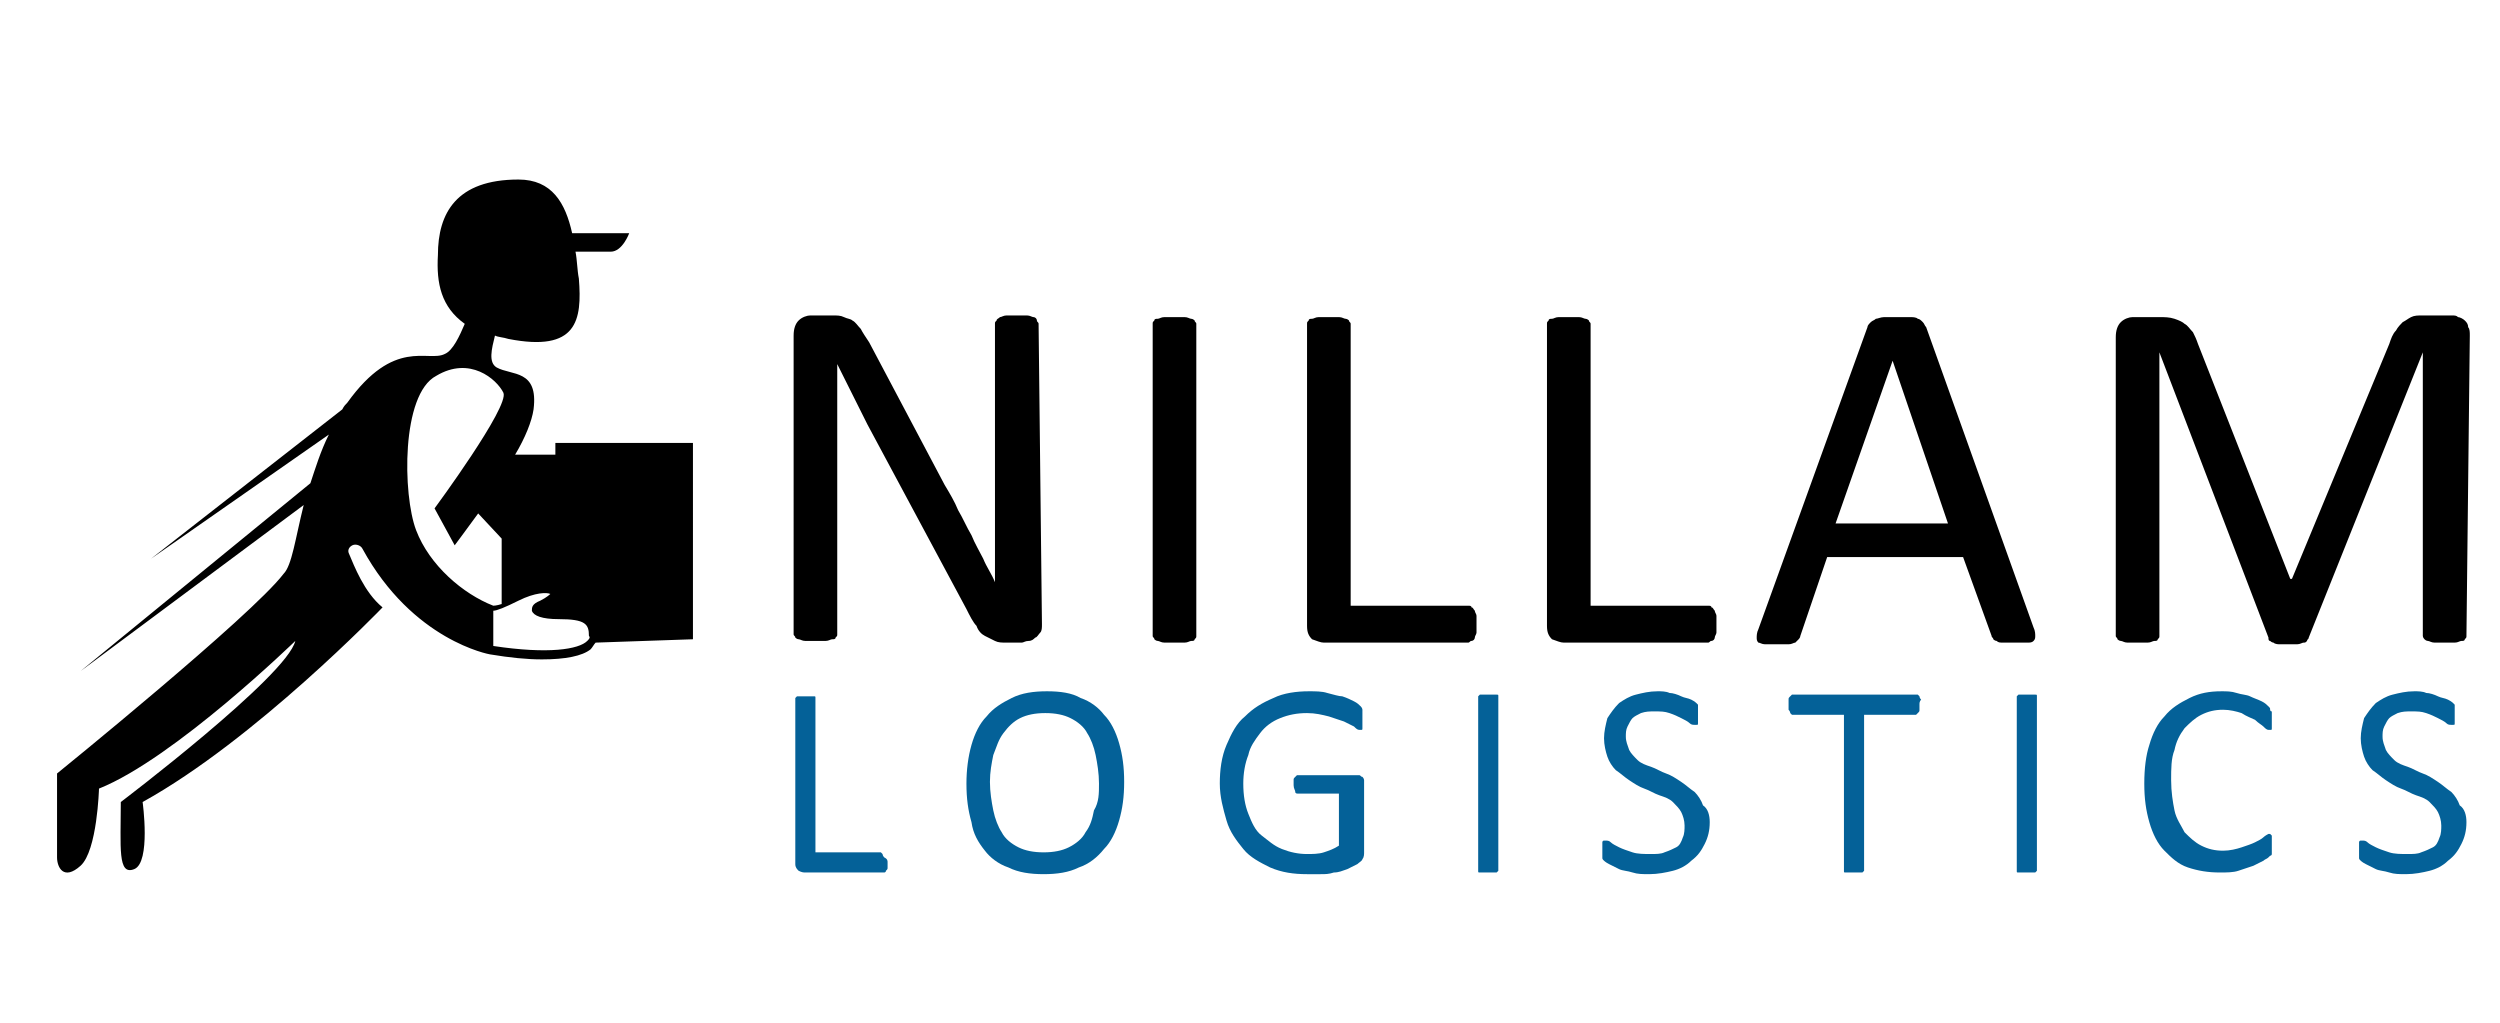 <svg version="1.1" id="Layer_1" xmlns="http://www.w3.org/2000/svg" xmlns:xlink="http://www.w3.org/1999/xlink" x="0px" y="0px" viewBox="0 0 149 61" style="enable-background:new 0 0 149 61;" xml:space="preserve"> <style type="text/css"> .st0nillam{display:none;}
	.st1nillam{fill:#046198;} </style> <g id="_x35_" class="st0nillam"> </g> <g id="_x34_"> </g> <g id="_x33_"> </g> <g id="_x31_"> </g> <g id="_x35__00000011724978853938333090000011800297994138442932_" class="st0nillam"> </g> <g id="_x34__00000153675688891928659170000016557214524973424025_"> </g> <g id="_x33__00000158720360521700206420000014022911890899459727_"> </g> <g id="_x32__00000090269103006107941020000007070977505471736706_"> </g> <g id="_x31__00000103250659155235419840000015429231553904403593_"> <g> <g> <g> <path d="M62.1,37.2c0,0.2,0,0.4-0.1,0.5c-0.1,0.1-0.2,0.3-0.3,0.3c-0.1,0.1-0.2,0.2-0.4,0.2s-0.3,0.1-0.4,0.1h-0.9
					c-0.3,0-0.5,0-0.7-0.1c-0.2-0.1-0.4-0.2-0.6-0.3c-0.2-0.1-0.4-0.3-0.5-0.6c-0.2-0.2-0.4-0.6-0.6-1l-5.9-11
					c-0.3-0.6-0.6-1.2-0.9-1.8c-0.3-0.6-0.6-1.2-0.9-1.8h0c0,0.7,0,1.5,0,2.2c0,0.7,0,1.5,0,2.2v11.7c0,0.1,0,0.1-0.1,0.2
					c0,0.1-0.1,0.1-0.2,0.1c-0.1,0-0.2,0.1-0.4,0.1c-0.2,0-0.4,0-0.6,0c-0.3,0-0.5,0-0.6,0c-0.2,0-0.3-0.1-0.4-0.1
					c-0.1,0-0.2-0.1-0.2-0.1c0-0.1-0.1-0.1-0.1-0.2V20c0-0.4,0.1-0.7,0.3-0.9c0.2-0.2,0.5-0.3,0.7-0.3h1.3c0.3,0,0.5,0,0.7,0.1
					c0.2,0.1,0.4,0.1,0.5,0.2c0.2,0.1,0.3,0.3,0.5,0.5c0.1,0.2,0.3,0.5,0.5,0.8l4.5,8.5c0.3,0.5,0.6,1,0.8,1.5
					c0.3,0.5,0.5,1,0.8,1.5c0.2,0.5,0.5,1,0.7,1.4c0.2,0.5,0.5,0.9,0.7,1.4h0c0-0.8,0-1.6,0-2.5c0-0.9,0-1.7,0-2.5V19.3
					c0-0.1,0-0.1,0.1-0.2c0-0.1,0.1-0.1,0.2-0.2c0.1,0,0.2-0.1,0.4-0.1c0.2,0,0.4,0,0.6,0c0.2,0,0.4,0,0.6,0c0.2,0,0.3,0.1,0.4,0.1
					c0.1,0,0.2,0.1,0.2,0.2c0,0.1,0.1,0.1,0.1,0.2L62.1,37.2L62.1,37.2z"></path> <path d="M71.3,37.9c0,0.1,0,0.1-0.1,0.2c0,0.1-0.1,0.1-0.2,0.1c-0.1,0-0.2,0.1-0.4,0.1c-0.2,0-0.4,0-0.6,0c-0.2,0-0.4,0-0.6,0
					c-0.2,0-0.3-0.1-0.4-0.1c-0.1,0-0.2-0.1-0.2-0.1c0-0.1-0.1-0.1-0.1-0.2V19.3c0-0.1,0-0.1,0.1-0.2c0-0.1,0.1-0.1,0.2-0.1
					c0.1,0,0.2-0.1,0.4-0.1c0.2,0,0.4,0,0.6,0c0.2,0,0.5,0,0.6,0c0.2,0,0.3,0.1,0.4,0.1c0.1,0,0.2,0.1,0.2,0.1
					c0,0.1,0.1,0.1,0.1,0.2L71.3,37.9L71.3,37.9z"></path> <path d="M88,37.2c0,0.2,0,0.4,0,0.5c0,0.1-0.1,0.2-0.1,0.3c0,0.1-0.1,0.2-0.2,0.2c-0.1,0-0.1,0.1-0.2,0.1h-8.6
					c-0.2,0-0.4-0.1-0.7-0.2c-0.2-0.2-0.3-0.4-0.3-0.8V19.3c0-0.1,0-0.1,0.1-0.2c0-0.1,0.1-0.1,0.2-0.1c0.1,0,0.2-0.1,0.4-0.1
					c0.2,0,0.4,0,0.6,0c0.2,0,0.5,0,0.6,0c0.2,0,0.3,0.1,0.4,0.1c0.1,0,0.2,0.1,0.2,0.1c0,0.1,0.1,0.1,0.1,0.2v16.8h7
					c0.1,0,0.2,0,0.2,0.1c0.1,0,0.1,0.1,0.2,0.2c0,0.1,0.1,0.2,0.1,0.3C88,36.8,88,37,88,37.2z"></path> <path d="M102.3,37.2c0,0.2,0,0.4,0,0.5c0,0.1-0.1,0.2-0.1,0.3c0,0.1-0.1,0.2-0.2,0.2c-0.1,0-0.1,0.1-0.2,0.1h-8.6
					c-0.2,0-0.4-0.1-0.7-0.2c-0.2-0.2-0.3-0.4-0.3-0.8V19.3c0-0.1,0-0.1,0.1-0.2c0-0.1,0.1-0.1,0.2-0.1c0.1,0,0.2-0.1,0.4-0.1
					c0.2,0,0.4,0,0.6,0c0.2,0,0.5,0,0.6,0c0.2,0,0.3,0.1,0.4,0.1c0.1,0,0.2,0.1,0.2,0.1c0,0.1,0.1,0.1,0.1,0.2v16.8h7
					c0.1,0,0.2,0,0.2,0.1c0.1,0,0.1,0.1,0.2,0.2c0,0.1,0.1,0.2,0.1,0.3C102.3,36.8,102.3,37,102.3,37.2z"></path> <path d="M121.2,37.4c0.1,0.2,0.1,0.4,0.1,0.5c0,0.1,0,0.2-0.1,0.3c-0.1,0.1-0.2,0.1-0.4,0.1c-0.2,0-0.4,0-0.7,0
					c-0.3,0-0.6,0-0.7,0c-0.2,0-0.3,0-0.4-0.1c-0.1,0-0.2-0.1-0.2-0.1c0-0.1-0.1-0.1-0.1-0.2l-1.7-4.7h-8.1l-1.6,4.7
					c0,0.1-0.1,0.2-0.1,0.2c-0.1,0.1-0.1,0.1-0.2,0.2c-0.1,0-0.2,0.1-0.4,0.1c-0.2,0-0.4,0-0.7,0c-0.3,0-0.5,0-0.7,0
					c-0.2,0-0.3-0.1-0.4-0.1c-0.1-0.1-0.1-0.2-0.1-0.3c0-0.1,0-0.3,0.1-0.5l6.5-18c0-0.1,0.1-0.2,0.2-0.3c0.1-0.1,0.2-0.1,0.3-0.2
					c0.1,0,0.3-0.1,0.5-0.1s0.4,0,0.7,0c0.3,0,0.6,0,0.8,0s0.4,0,0.5,0.1c0.1,0,0.2,0.1,0.3,0.2c0.1,0.1,0.1,0.2,0.2,0.3L121.2,37.4
					z M112.8,21.5L112.8,21.5l-3.4,9.7h6.7L112.8,21.5z"></path> <path d="M147,37.9c0,0.1,0,0.1-0.1,0.2c0,0.1-0.1,0.1-0.2,0.1c-0.1,0-0.2,0.1-0.4,0.1c-0.2,0-0.4,0-0.6,0c-0.2,0-0.4,0-0.6,0
					c-0.2,0-0.3-0.1-0.4-0.1c-0.1,0-0.2-0.1-0.2-0.1s-0.1-0.1-0.1-0.2V21h0l-6.8,17c0,0.1-0.1,0.1-0.1,0.2c-0.1,0.1-0.1,0.1-0.2,0.1
					c-0.1,0-0.2,0.1-0.4,0.1c-0.1,0-0.3,0-0.5,0c-0.2,0-0.4,0-0.5,0c-0.1,0-0.3,0-0.4-0.1c-0.1,0-0.2-0.1-0.2-0.1
					c-0.1,0-0.1-0.1-0.1-0.2l-6.5-17h0v16.9c0,0.1,0,0.1-0.1,0.2c0,0.1-0.1,0.1-0.2,0.1c-0.1,0-0.2,0.1-0.4,0.1c-0.2,0-0.4,0-0.6,0
					c-0.2,0-0.5,0-0.6,0c-0.2,0-0.3-0.1-0.4-0.1c-0.1,0-0.2-0.1-0.2-0.1c0-0.1-0.1-0.1-0.1-0.2V20.1c0-0.4,0.1-0.7,0.3-0.9
					c0.2-0.2,0.5-0.3,0.7-0.3h1.6c0.3,0,0.6,0,0.9,0.1s0.5,0.2,0.6,0.3c0.2,0.1,0.3,0.3,0.5,0.5c0.1,0.2,0.2,0.4,0.3,0.7l5.5,14h0.1
					l5.8-14c0.1-0.3,0.2-0.6,0.4-0.8c0.1-0.2,0.3-0.4,0.4-0.5c0.2-0.1,0.3-0.2,0.5-0.3c0.2-0.1,0.4-0.1,0.7-0.1h1.7
					c0.2,0,0.3,0,0.4,0.1c0.1,0,0.3,0.1,0.4,0.2c0.1,0.1,0.2,0.2,0.2,0.4c0.1,0.1,0.1,0.3,0.1,0.5L147,37.9L147,37.9z"></path> </g> </g> <g> <path class="st1nillam" d="M52.9,51.4c0,0.1,0,0.2,0,0.3c0,0.1,0,0.1-0.1,0.2c0,0.1-0.1,0.1-0.1,0.1c0,0-0.1,0-0.1,0H48
				c-0.1,0-0.2,0-0.4-0.1c-0.1-0.1-0.2-0.2-0.2-0.4v-9.8c0,0,0-0.1,0-0.1c0,0,0.1-0.1,0.1-0.1c0.1,0,0.1,0,0.2,0c0.1,0,0.2,0,0.3,0
				c0.1,0,0.2,0,0.3,0c0.1,0,0.2,0,0.2,0c0.1,0,0.1,0,0.1,0.1c0,0,0,0.1,0,0.1v9.1h3.8c0,0,0.1,0,0.1,0c0,0,0.1,0.1,0.1,0.1
				c0,0,0,0.1,0.1,0.2C52.9,51.2,52.9,51.3,52.9,51.4z"></path> <path class="st1nillam" d="M67,46.6c0,0.9-0.1,1.6-0.3,2.3c-0.2,0.7-0.5,1.3-0.9,1.7c-0.4,0.5-0.9,0.9-1.5,1.1
				c-0.6,0.3-1.3,0.4-2.1,0.4c-0.8,0-1.5-0.1-2.1-0.4c-0.6-0.2-1.1-0.6-1.4-1c-0.4-0.5-0.7-1-0.8-1.7c-0.2-0.7-0.3-1.4-0.3-2.3
				c0-0.8,0.1-1.6,0.3-2.3c0.2-0.7,0.5-1.3,0.9-1.7c0.4-0.5,0.9-0.8,1.5-1.1c0.6-0.3,1.3-0.4,2.1-0.4c0.8,0,1.5,0.1,2,0.4
				c0.6,0.2,1.1,0.6,1.4,1c0.4,0.4,0.7,1,0.9,1.7C66.9,45,67,45.7,67,46.6z M65.5,46.7c0-0.6-0.1-1.2-0.2-1.7
				c-0.1-0.5-0.3-1-0.5-1.3c-0.2-0.4-0.6-0.7-1-0.9c-0.4-0.2-0.9-0.3-1.5-0.3c-0.6,0-1.1,0.1-1.5,0.3c-0.4,0.2-0.7,0.5-1,0.9
				c-0.3,0.4-0.4,0.8-0.6,1.3c-0.1,0.5-0.2,1-0.2,1.6c0,0.6,0.1,1.2,0.2,1.7c0.1,0.5,0.3,1,0.5,1.3c0.2,0.4,0.6,0.7,1,0.9
				c0.4,0.2,0.9,0.3,1.5,0.3c0.6,0,1.1-0.1,1.5-0.3c0.4-0.2,0.8-0.5,1-0.9c0.3-0.4,0.4-0.8,0.5-1.3C65.5,47.8,65.5,47.3,65.5,46.7z"></path> <path class="st1nillam" d="M81.2,42.9c0,0.1,0,0.2,0,0.3c0,0.1,0,0.1,0,0.2c0,0.1,0,0.1-0.1,0.1c0,0-0.1,0-0.1,0
				c-0.1,0-0.2-0.1-0.3-0.2c-0.2-0.1-0.4-0.2-0.6-0.3c-0.3-0.1-0.6-0.2-0.9-0.3c-0.4-0.1-0.8-0.2-1.3-0.2c-0.6,0-1.1,0.1-1.6,0.3
				c-0.5,0.2-0.9,0.5-1.2,0.9c-0.3,0.4-0.6,0.8-0.7,1.3c-0.2,0.5-0.3,1.1-0.3,1.7c0,0.7,0.1,1.3,0.3,1.8c0.2,0.5,0.4,1,0.8,1.3
				s0.7,0.6,1.2,0.8c0.5,0.2,1,0.3,1.5,0.3c0.3,0,0.7,0,1-0.1c0.3-0.1,0.6-0.2,0.9-0.4v-3.1h-2.4c-0.1,0-0.2,0-0.2-0.1
				c0-0.1-0.1-0.2-0.1-0.4c0-0.1,0-0.2,0-0.3c0-0.1,0-0.1,0.1-0.2c0,0,0.1-0.1,0.1-0.1c0,0,0.1,0,0.1,0h3.4c0.1,0,0.1,0,0.2,0
				c0.1,0,0.1,0.1,0.2,0.1c0,0,0.1,0.1,0.1,0.2c0,0.1,0,0.2,0,0.3v4c0,0.1,0,0.3-0.1,0.4c0,0.1-0.2,0.2-0.3,0.3
				c-0.2,0.1-0.4,0.2-0.6,0.3c-0.3,0.1-0.5,0.2-0.8,0.2c-0.3,0.1-0.5,0.1-0.8,0.1c-0.3,0-0.5,0-0.8,0c-0.8,0-1.5-0.1-2.2-0.4
				c-0.6-0.3-1.2-0.6-1.6-1.1c-0.4-0.5-0.8-1-1-1.7c-0.2-0.7-0.4-1.4-0.4-2.2c0-0.8,0.1-1.6,0.4-2.3c0.3-0.7,0.6-1.3,1.1-1.7
				c0.5-0.5,1-0.8,1.7-1.1c0.6-0.3,1.4-0.4,2.1-0.4c0.4,0,0.8,0,1.1,0.1c0.4,0.1,0.7,0.2,0.9,0.2c0.3,0.1,0.5,0.2,0.7,0.3
				s0.3,0.2,0.4,0.3c0.1,0.1,0.1,0.2,0.1,0.2C81.2,42.6,81.2,42.7,81.2,42.9z"></path> <path class="st1nillam" d="M89.3,51.8c0,0,0,0.1,0,0.1c0,0-0.1,0.1-0.1,0.1c-0.1,0-0.1,0-0.2,0c-0.1,0-0.2,0-0.3,0c-0.1,0-0.2,0-0.3,0
				c-0.1,0-0.2,0-0.2,0c-0.1,0-0.1,0-0.1-0.1c0,0,0-0.1,0-0.1V41.6c0,0,0-0.1,0-0.1c0,0,0.1-0.1,0.1-0.1c0.1,0,0.1,0,0.2,0
				c0.1,0,0.2,0,0.3,0c0.1,0,0.2,0,0.3,0c0.1,0,0.2,0,0.2,0c0.1,0,0.1,0,0.1,0.1c0,0,0,0.1,0,0.1L89.3,51.8L89.3,51.8z"></path> <path class="st1nillam" d="M101.9,49c0,0.5-0.1,0.9-0.3,1.3c-0.2,0.4-0.4,0.7-0.8,1c-0.3,0.3-0.7,0.5-1.1,0.6c-0.4,0.1-0.9,0.2-1.4,0.2
				c-0.4,0-0.7,0-1-0.1c-0.3-0.1-0.6-0.1-0.8-0.2c-0.2-0.1-0.4-0.2-0.6-0.3c-0.2-0.1-0.3-0.2-0.3-0.2c-0.1-0.1-0.1-0.1-0.1-0.2
				c0-0.1,0-0.2,0-0.4c0-0.1,0-0.2,0-0.3c0-0.1,0-0.1,0-0.2c0,0,0-0.1,0.1-0.1c0,0,0.1,0,0.1,0c0.1,0,0.2,0,0.3,0.1
				c0.1,0.1,0.3,0.2,0.5,0.3c0.2,0.1,0.5,0.2,0.8,0.3c0.3,0.1,0.7,0.1,1.1,0.1c0.3,0,0.6,0,0.8-0.1c0.3-0.1,0.5-0.2,0.7-0.3
				c0.2-0.1,0.3-0.3,0.4-0.6c0.1-0.2,0.1-0.5,0.1-0.7c0-0.3-0.1-0.6-0.2-0.8c-0.1-0.2-0.3-0.4-0.5-0.6c-0.2-0.2-0.5-0.3-0.8-0.4
				c-0.3-0.1-0.6-0.3-0.9-0.4c-0.3-0.1-0.6-0.3-0.9-0.5c-0.3-0.2-0.5-0.4-0.8-0.6c-0.2-0.2-0.4-0.5-0.5-0.8
				c-0.1-0.3-0.2-0.7-0.2-1.1c0-0.4,0.1-0.8,0.2-1.2c0.2-0.3,0.4-0.6,0.7-0.9c0.3-0.2,0.6-0.4,1-0.5c0.4-0.1,0.8-0.2,1.3-0.2
				c0.2,0,0.5,0,0.7,0.1c0.2,0,0.5,0.1,0.7,0.2c0.2,0.1,0.4,0.1,0.6,0.2c0.2,0.1,0.3,0.2,0.3,0.2c0.1,0.1,0.1,0.1,0.1,0.1
				c0,0,0,0.1,0,0.1c0,0,0,0.1,0,0.2c0,0.1,0,0.1,0,0.3c0,0.1,0,0.2,0,0.3c0,0.1,0,0.1,0,0.2c0,0.1,0,0.1-0.1,0.1c0,0-0.1,0-0.1,0
				c-0.1,0-0.2,0-0.3-0.1c-0.1-0.1-0.3-0.2-0.5-0.3c-0.2-0.1-0.4-0.2-0.7-0.3c-0.3-0.1-0.5-0.1-0.9-0.1c-0.3,0-0.5,0-0.8,0.1
				c-0.2,0.1-0.4,0.2-0.5,0.3c-0.1,0.1-0.2,0.3-0.3,0.5c-0.1,0.2-0.1,0.4-0.1,0.6c0,0.3,0.1,0.5,0.2,0.8c0.1,0.2,0.3,0.4,0.5,0.6
				c0.2,0.2,0.5,0.3,0.8,0.4c0.3,0.1,0.6,0.3,0.9,0.4c0.3,0.1,0.6,0.3,0.9,0.5c0.3,0.2,0.5,0.4,0.8,0.6c0.2,0.2,0.4,0.5,0.5,0.8
				C101.8,48.2,101.9,48.6,101.9,49z"></path> <path class="st1nillam" d="M114.4,42c0,0.1,0,0.2,0,0.3c0,0.1,0,0.1-0.1,0.2c0,0-0.1,0.1-0.1,0.1c0,0-0.1,0-0.1,0h-3v9.2
				c0,0,0,0.1,0,0.1c0,0-0.1,0.1-0.1,0.1c-0.1,0-0.1,0-0.2,0c-0.1,0-0.2,0-0.3,0c-0.1,0-0.2,0-0.3,0c-0.1,0-0.2,0-0.2,0
				c-0.1,0-0.1,0-0.1-0.1c0,0,0-0.1,0-0.1v-9.2h-3c0,0-0.1,0-0.1,0c0,0-0.1-0.1-0.1-0.1c0,0,0-0.1-0.1-0.2c0-0.1,0-0.2,0-0.3
				c0-0.1,0-0.2,0-0.3c0-0.1,0-0.1,0.1-0.2c0,0,0.1-0.1,0.1-0.1c0,0,0.1,0,0.1,0h7.3c0,0,0.1,0,0.1,0c0,0,0.1,0.1,0.1,0.1
				c0,0,0,0.1,0.1,0.2C114.4,41.8,114.4,41.9,114.4,42z"></path> <path class="st1nillam" d="M121.4,51.8c0,0,0,0.1,0,0.1c0,0-0.1,0.1-0.1,0.1c-0.1,0-0.1,0-0.2,0c-0.1,0-0.2,0-0.3,0c-0.1,0-0.2,0-0.3,0
				c-0.1,0-0.2,0-0.2,0c-0.1,0-0.1,0-0.1-0.1c0,0,0-0.1,0-0.1V41.6c0,0,0-0.1,0-0.1c0,0,0.1-0.1,0.1-0.1c0.1,0,0.1,0,0.2,0
				c0.1,0,0.2,0,0.3,0c0.1,0,0.2,0,0.3,0c0.1,0,0.2,0,0.2,0c0.1,0,0.1,0,0.1,0.1c0,0,0,0.1,0,0.1L121.4,51.8L121.4,51.8z"></path> <path class="st1nillam" d="M135.4,50.5c0,0.1,0,0.2,0,0.2c0,0.1,0,0.1,0,0.2c0,0,0,0.1-0.1,0.1c0,0-0.1,0.1-0.1,0.1
				c-0.1,0.1-0.2,0.1-0.3,0.2c-0.2,0.1-0.4,0.2-0.6,0.3c-0.3,0.1-0.6,0.2-0.9,0.3c-0.3,0.1-0.7,0.1-1.1,0.1c-0.7,0-1.3-0.1-1.9-0.3
				c-0.6-0.2-1-0.6-1.4-1c-0.4-0.4-0.7-1-0.9-1.7c-0.2-0.7-0.3-1.4-0.3-2.3c0-0.9,0.1-1.7,0.3-2.3c0.2-0.7,0.5-1.3,0.9-1.7
				c0.4-0.5,0.9-0.8,1.5-1.1c0.6-0.3,1.2-0.4,1.9-0.4c0.3,0,0.6,0,0.9,0.1c0.3,0.1,0.6,0.1,0.8,0.2c0.2,0.1,0.5,0.2,0.7,0.3
				c0.2,0.1,0.3,0.2,0.4,0.3c0.1,0.1,0.1,0.1,0.1,0.2c0,0,0,0.1,0.1,0.1c0,0.1,0,0.1,0,0.2c0,0.1,0,0.2,0,0.3c0,0.1,0,0.2,0,0.3
				c0,0.1,0,0.1,0,0.2c0,0.1,0,0.1-0.1,0.1c0,0-0.1,0-0.1,0c-0.1,0-0.2-0.1-0.3-0.2c-0.1-0.1-0.3-0.2-0.5-0.4
				c-0.2-0.1-0.5-0.2-0.8-0.4c-0.3-0.1-0.7-0.2-1.1-0.2c-0.5,0-0.9,0.1-1.3,0.3c-0.4,0.2-0.7,0.5-1,0.8c-0.3,0.4-0.5,0.8-0.6,1.3
				c-0.2,0.5-0.2,1.1-0.2,1.8c0,0.7,0.1,1.3,0.2,1.8c0.1,0.5,0.4,0.9,0.6,1.3c0.3,0.3,0.6,0.6,1,0.8c0.4,0.2,0.8,0.3,1.3,0.3
				c0.4,0,0.8-0.1,1.1-0.2c0.3-0.1,0.6-0.2,0.8-0.3c0.2-0.1,0.4-0.2,0.5-0.3c0.1-0.1,0.3-0.2,0.3-0.2c0,0,0.1,0,0.1,0
				c0,0,0,0,0.1,0.1c0,0,0,0.1,0,0.2C135.4,50.3,135.4,50.4,135.4,50.5z"></path> <path class="st1nillam" d="M147,49c0,0.5-0.1,0.9-0.3,1.3c-0.2,0.4-0.4,0.7-0.8,1c-0.3,0.3-0.7,0.5-1.1,0.6c-0.4,0.1-0.9,0.2-1.4,0.2
				c-0.4,0-0.7,0-1-0.1c-0.3-0.1-0.6-0.1-0.8-0.2c-0.2-0.1-0.4-0.2-0.6-0.3c-0.2-0.1-0.3-0.2-0.3-0.2c-0.1-0.1-0.1-0.1-0.1-0.2
				c0-0.1,0-0.2,0-0.4c0-0.1,0-0.2,0-0.3c0-0.1,0-0.1,0-0.2c0,0,0-0.1,0.1-0.1c0,0,0.1,0,0.1,0c0.1,0,0.2,0,0.3,0.1
				c0.1,0.1,0.3,0.2,0.5,0.3c0.2,0.1,0.5,0.2,0.8,0.3c0.3,0.1,0.7,0.1,1.1,0.1c0.3,0,0.6,0,0.8-0.1c0.3-0.1,0.5-0.2,0.7-0.3
				c0.2-0.1,0.3-0.3,0.4-0.6c0.1-0.2,0.1-0.5,0.1-0.7c0-0.3-0.1-0.6-0.2-0.8c-0.1-0.2-0.3-0.4-0.5-0.6c-0.2-0.2-0.5-0.3-0.8-0.4
				c-0.3-0.1-0.6-0.3-0.9-0.4c-0.3-0.1-0.6-0.3-0.9-0.5c-0.3-0.2-0.5-0.4-0.8-0.6c-0.2-0.2-0.4-0.5-0.5-0.8
				c-0.1-0.3-0.2-0.7-0.2-1.1c0-0.4,0.1-0.8,0.2-1.2c0.2-0.3,0.4-0.6,0.7-0.9c0.3-0.2,0.6-0.4,1-0.5c0.4-0.1,0.8-0.2,1.3-0.2
				c0.2,0,0.5,0,0.7,0.1c0.2,0,0.5,0.1,0.7,0.2c0.2,0.1,0.4,0.1,0.6,0.2c0.2,0.1,0.3,0.2,0.3,0.2c0.1,0.1,0.1,0.1,0.1,0.1
				c0,0,0,0.1,0,0.1c0,0,0,0.1,0,0.2c0,0.1,0,0.1,0,0.3c0,0.1,0,0.2,0,0.3c0,0.1,0,0.1,0,0.2c0,0.1,0,0.1-0.1,0.1c0,0-0.1,0-0.1,0
				c-0.1,0-0.2,0-0.3-0.1c-0.1-0.1-0.3-0.2-0.5-0.3c-0.2-0.1-0.4-0.2-0.7-0.3c-0.3-0.1-0.5-0.1-0.9-0.1c-0.3,0-0.5,0-0.8,0.1
				c-0.2,0.1-0.4,0.2-0.5,0.3c-0.1,0.1-0.2,0.3-0.3,0.5c-0.1,0.2-0.1,0.4-0.1,0.6c0,0.3,0.1,0.5,0.2,0.8c0.1,0.2,0.3,0.4,0.5,0.6
				c0.2,0.2,0.5,0.3,0.8,0.4c0.3,0.1,0.6,0.3,0.9,0.4c0.3,0.1,0.6,0.3,0.9,0.5c0.3,0.2,0.5,0.4,0.8,0.6c0.2,0.2,0.4,0.5,0.5,0.8
				C146.9,48.2,147,48.6,147,49z"></path> </g> <path d="M41.3,26.4h-8.2v0.7h-2.4c0.6-1,1-2,1.1-2.7c0.3-2.4-1.3-2-2.2-2.5c-0.5-0.3-0.3-1.1-0.1-1.9c0.2,0.1,0.5,0.1,0.8,0.2
			c4.1,0.8,4.4-1.1,4.2-3.6c-0.1-0.5-0.1-1.1-0.2-1.6c0.8,0,1.7,0,2.1,0c0.7,0,1.1-1.1,1.1-1.1h-3.4c-0.4-1.8-1.2-3.2-3.2-3.2
			c-3.7,0-4.8,2-4.8,4.5c-0.1,1.7,0.2,3.1,1.6,4.1c-0.3,0.7-0.7,1.6-1.2,1.8c-1,0.5-3-1-5.8,2.9c-0.1,0.1-0.2,0.2-0.3,0.4L9,33.3
			l10.6-7.4c-0.5,1-0.8,2-1.1,2.9L4.8,40l13.3-9.9c-0.5,2-0.7,3.6-1.2,4.1C15,36.7,3.4,46.1,3.4,46.1s0,4.4,0,5
			c0,0.6,0.4,1.4,1.4,0.5c1-0.9,1.1-4.6,1.1-4.6c4.5-1.8,11.7-8.8,11.7-8.8c-0.5,2.1-10.4,9.6-10.4,9.6c0,2.7-0.2,4.4,0.8,4
			c1-0.4,0.5-4,0.5-4c6.7-3.7,14.3-11.6,14.3-11.6c-1.1-0.9-1.7-2.5-2-3.2c-0.1-0.2,0-0.4,0.2-0.5c0.2-0.1,0.5,0,0.6,0.2
			c3,5.5,7.6,6.3,7.6,6.3v0c1.2,0.2,2.2,0.3,3.1,0.3c1.4,0,2.4-0.2,2.9-0.6c0.1-0.1,0.2-0.3,0.3-0.4c2.9-0.1,5.8-0.2,5.8-0.2
			L41.3,26.4L41.3,26.4z M24.8,31.6c-0.8-2.1-0.9-8.1,1.2-9.2c2-1.2,3.6,0.2,4,1c0.4,0.8-4.1,6.9-4.1,6.9l1.2,2.2
			c0,0,0.6-0.8,1.4-1.9l1.4,1.5c0,0,0,2.2,0,3.9c-0.3,0.1-0.5,0.1-0.5,0.1l0,0C27.6,35.4,25.6,33.7,24.8,31.6z M35,38.2
			c-0.5,0.5-2.3,0.8-5.6,0.3l0-2.1c0.2,0,0.7-0.2,1.5-0.6c1-0.5,1.7-0.5,1.9-0.4c0,0,0,0,0,0c0,0-0.2,0.2-0.6,0.4
			c-0.5,0.2-0.5,0.4-0.5,0.6c0.1,0.3,0.6,0.5,1.6,0.5c1.6,0,1.8,0.3,1.8,1C35.2,38,35.1,38.1,35,38.2z"></path> </g> </g> </svg>
